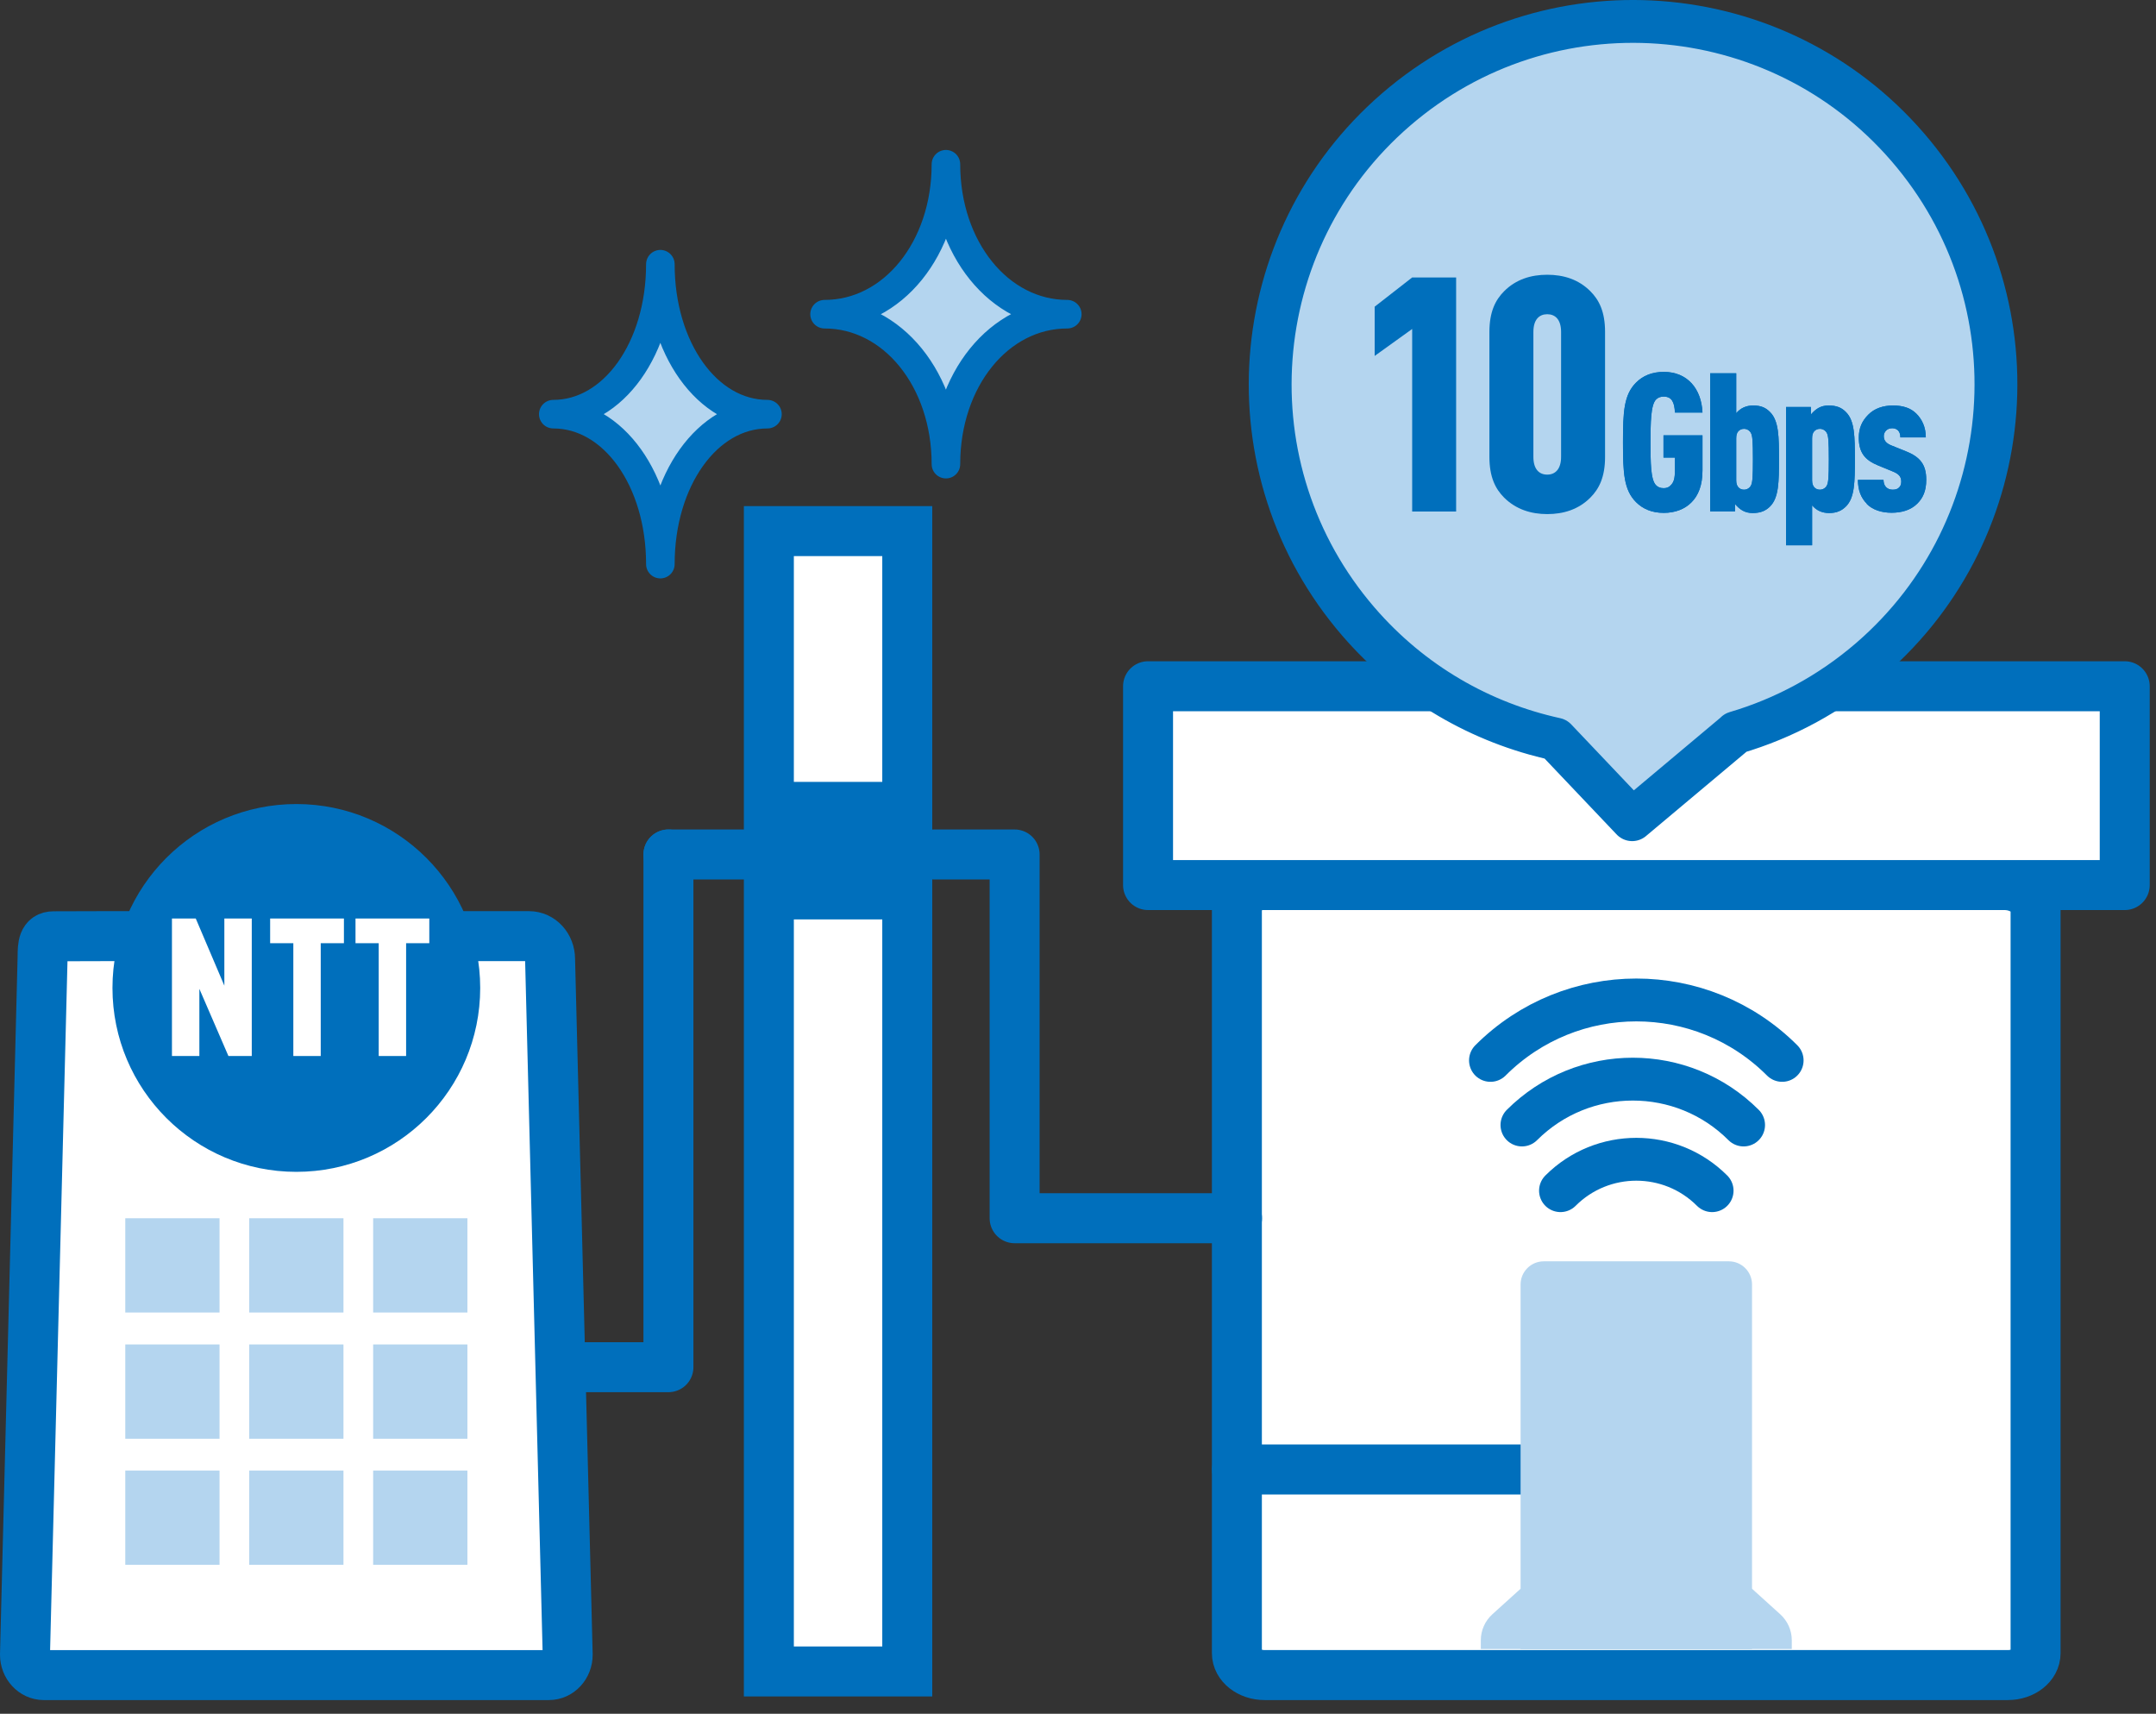 <svg width="151" height="120" viewBox="0 0 151 120" fill="none" xmlns="http://www.w3.org/2000/svg">
<rect x="0" y="0" width="151" height="120" fill="#333333" stroke="none"/>
<path d="M88.568 61.972H140.383C141.585 61.972 142.566 62.742 142.566 63.691V115.759C142.566 116.603 141.701 117.289 140.626 117.289H88.568C87.503 117.289 86.628 116.603 86.628 115.759V63.491C86.628 62.647 87.493 61.962 88.568 61.962V61.972Z" fill="white" stroke="#006FBC" stroke-width="3.5"/>
<path d="M148.81 48.051H80.406V61.972H148.81V48.051Z" fill="white" stroke="#006FBC" stroke-width="3.5" stroke-linejoin="round"/>
<path d="M121.568 51.299C124.932 50.308 128.149 48.599 130.986 46.152C141.606 36.977 142.788 20.936 133.612 10.305C124.447 -0.315 108.396 -1.497 97.765 7.679C87.144 16.854 85.963 32.895 95.139 43.526C98.883 47.861 103.755 50.614 108.954 51.753L114.312 57.395L121.568 51.31V51.299Z" fill="#B4D5EF" stroke="#006FBC" stroke-width="3" stroke-linecap="round" stroke-linejoin="round"/>
<path d="M98.904 23.035L96.278 24.922V21.474L98.904 19.428H101.983V35.817H98.904V23.045V23.035Z" fill="#006FBC"/>
<path d="M105.348 34.847C104.726 34.225 104.314 33.392 104.314 31.989V23.246C104.314 21.843 104.726 21.01 105.348 20.388C106.181 19.555 107.236 19.238 108.364 19.238C109.493 19.238 110.547 19.555 111.38 20.388C112.003 21.01 112.414 21.833 112.414 23.246V31.989C112.414 33.392 112.003 34.225 111.38 34.847C110.547 35.68 109.493 35.997 108.364 35.997C107.236 35.997 106.181 35.67 105.348 34.847ZM108.364 33.233C108.912 33.233 109.334 32.864 109.334 31.989V23.246C109.334 22.371 108.923 22.002 108.364 22.002C107.805 22.002 107.394 22.371 107.394 23.246V31.989C107.394 32.864 107.805 33.233 108.364 33.233Z" fill="#006FBC"/>
<path d="M114.586 35.163C113.732 34.309 113.669 33.127 113.669 30.976C113.669 28.824 113.732 27.643 114.586 26.789C115.061 26.314 115.694 26.04 116.527 26.04C118.183 26.04 119.164 27.221 119.237 28.888H117.307C117.276 28.17 117.086 27.77 116.527 27.77C116.274 27.77 116.116 27.843 115.989 27.97C115.609 28.35 115.599 29.605 115.599 30.976C115.599 32.347 115.599 33.602 115.989 33.981C116.116 34.108 116.274 34.182 116.527 34.182C116.738 34.182 116.896 34.108 117.012 33.981C117.223 33.771 117.307 33.517 117.307 32.927V32.041H116.506V30.48H119.237V32.937C119.237 33.971 118.953 34.699 118.446 35.194C117.982 35.658 117.307 35.911 116.527 35.911C115.694 35.911 115.061 35.637 114.586 35.163Z" fill="#006FBC"/>
<path d="M121.515 35.279V35.807H119.775V26.136H121.6V28.931C121.906 28.572 122.296 28.393 122.791 28.393C123.34 28.393 123.677 28.551 123.973 28.857C124.584 29.468 124.595 30.586 124.595 32.158C124.595 33.729 124.584 34.847 123.973 35.459C123.677 35.754 123.329 35.923 122.749 35.923C122.211 35.923 121.853 35.691 121.515 35.29V35.279ZM121.758 34.13C121.863 34.235 121.99 34.288 122.148 34.288C122.338 34.288 122.538 34.183 122.633 33.993C122.739 33.792 122.77 33.413 122.77 32.158C122.77 30.903 122.739 30.523 122.633 30.323C122.538 30.133 122.338 30.027 122.148 30.027C121.99 30.027 121.863 30.08 121.758 30.186C121.652 30.291 121.6 30.46 121.6 30.692V33.624C121.6 33.856 121.652 34.014 121.758 34.13Z" fill="#006FBC"/>
<path d="M125.091 28.498H126.831V29.025C127.168 28.625 127.527 28.393 128.065 28.393C128.645 28.393 128.993 28.551 129.288 28.857C129.9 29.468 129.91 30.586 129.91 32.158C129.91 33.729 129.9 34.847 129.288 35.459C128.993 35.754 128.645 35.923 128.107 35.923C127.611 35.923 127.221 35.743 126.915 35.385V38.18H125.091V28.509V28.498ZM127.073 34.13C127.179 34.235 127.305 34.288 127.464 34.288C127.653 34.288 127.854 34.183 127.949 33.993C128.054 33.792 128.086 33.413 128.086 32.158C128.086 30.903 128.054 30.523 127.949 30.323C127.854 30.133 127.653 30.027 127.464 30.027C127.305 30.027 127.179 30.08 127.073 30.186C126.968 30.291 126.915 30.46 126.915 30.692V33.624C126.915 33.856 126.968 34.014 127.073 34.13Z" fill="#006FBC"/>
<path d="M130.765 35.29C130.332 34.858 130.132 34.341 130.121 33.602H131.914C131.925 33.824 131.967 33.972 132.094 34.109C132.21 34.225 132.368 34.288 132.558 34.288C132.747 34.288 132.906 34.246 133.011 34.13C133.106 34.035 133.159 33.908 133.159 33.718C133.159 33.318 132.906 33.149 132.536 33.001L131.535 32.59C130.606 32.21 130.185 31.683 130.185 30.649C130.185 29.953 130.417 29.479 130.838 29.047C131.281 28.593 131.893 28.393 132.579 28.393C133.264 28.393 133.813 28.561 134.213 28.962C134.604 29.352 134.878 29.89 134.878 30.628H133.095C133.095 30.439 133.053 30.259 132.937 30.143C132.832 30.038 132.684 29.985 132.536 29.985C132.357 29.985 132.199 30.038 132.104 30.143C132.009 30.238 131.935 30.365 131.935 30.534C131.935 30.892 132.157 31.071 132.515 31.209L133.486 31.599C134.456 31.989 134.909 32.506 134.909 33.592C134.909 34.394 134.667 34.879 134.277 35.269C133.813 35.733 133.148 35.902 132.484 35.902C131.756 35.902 131.144 35.691 130.733 35.279L130.765 35.29Z" fill="#006FBC"/>
<path d="M114.586 35.163C113.732 34.309 113.669 33.127 113.669 30.976C113.669 28.824 113.732 27.643 114.586 26.789C115.061 26.314 115.694 26.04 116.527 26.04C118.183 26.04 119.164 27.221 119.237 28.888H117.307C117.276 28.17 117.086 27.77 116.527 27.77C116.274 27.77 116.116 27.843 115.989 27.97C115.609 28.35 115.599 29.605 115.599 30.976C115.599 32.347 115.599 33.602 115.989 33.981C116.116 34.108 116.274 34.182 116.527 34.182C116.738 34.182 116.896 34.108 117.012 33.981C117.223 33.771 117.307 33.517 117.307 32.927V32.041H116.506V30.48H119.237V32.937C119.237 33.971 118.953 34.699 118.446 35.194C117.982 35.658 117.307 35.911 116.527 35.911C115.694 35.911 115.061 35.637 114.586 35.163Z" fill="#006FBC"/>
<path d="M121.515 35.279V35.807H119.775V26.136H121.6V28.931C121.906 28.572 122.296 28.393 122.791 28.393C123.34 28.393 123.677 28.551 123.973 28.857C124.584 29.468 124.595 30.586 124.595 32.158C124.595 33.729 124.584 34.847 123.973 35.459C123.677 35.754 123.329 35.923 122.749 35.923C122.211 35.923 121.853 35.691 121.515 35.29V35.279ZM121.758 34.13C121.863 34.235 121.99 34.288 122.148 34.288C122.338 34.288 122.538 34.183 122.633 33.993C122.739 33.792 122.77 33.413 122.77 32.158C122.77 30.903 122.739 30.523 122.633 30.323C122.538 30.133 122.338 30.027 122.148 30.027C121.99 30.027 121.863 30.08 121.758 30.186C121.652 30.291 121.6 30.46 121.6 30.692V33.624C121.6 33.856 121.652 34.014 121.758 34.13Z" fill="#006FBC"/>
<path d="M125.091 28.498H126.831V29.025C127.168 28.625 127.527 28.393 128.065 28.393C128.645 28.393 128.993 28.551 129.288 28.857C129.9 29.468 129.91 30.586 129.91 32.158C129.91 33.729 129.9 34.847 129.288 35.459C128.993 35.754 128.645 35.923 128.107 35.923C127.611 35.923 127.221 35.743 126.915 35.385V38.18H125.091V28.509V28.498ZM127.073 34.13C127.179 34.235 127.305 34.288 127.464 34.288C127.653 34.288 127.854 34.183 127.949 33.993C128.054 33.792 128.086 33.413 128.086 32.158C128.086 30.903 128.054 30.523 127.949 30.323C127.854 30.133 127.653 30.027 127.464 30.027C127.305 30.027 127.179 30.08 127.073 30.186C126.968 30.291 126.915 30.46 126.915 30.692V33.624C126.915 33.856 126.968 34.014 127.073 34.13Z" fill="#006FBC"/>
<path d="M130.765 35.29C130.332 34.858 130.132 34.341 130.121 33.602H131.914C131.925 33.824 131.967 33.972 132.094 34.109C132.21 34.225 132.368 34.288 132.558 34.288C132.747 34.288 132.906 34.246 133.011 34.13C133.106 34.035 133.159 33.908 133.159 33.718C133.159 33.318 132.906 33.149 132.536 33.001L131.535 32.59C130.606 32.21 130.185 31.683 130.185 30.649C130.185 29.953 130.417 29.479 130.838 29.047C131.281 28.593 131.893 28.393 132.579 28.393C133.264 28.393 133.813 28.561 134.213 28.962C134.604 29.352 134.878 29.89 134.878 30.628H133.095C133.095 30.439 133.053 30.259 132.937 30.143C132.832 30.038 132.684 29.985 132.536 29.985C132.357 29.985 132.199 30.038 132.104 30.143C132.009 30.238 131.935 30.365 131.935 30.534C131.935 30.892 132.157 31.071 132.515 31.209L133.486 31.599C134.456 31.989 134.909 32.506 134.909 33.592C134.909 34.394 134.667 34.879 134.277 35.269C133.813 35.733 133.148 35.902 132.484 35.902C131.756 35.902 131.144 35.691 130.733 35.279L130.765 35.29Z" fill="#006FBC"/>
<path d="M63.542 37.188H53.849V117.036H63.542V37.188Z" fill="white" stroke="#006FBC" stroke-width="3.5"/>
<path d="M63.542 54.748H53.849V64.377H63.542V54.748Z" fill="#006FBC"/>
<path d="M86.638 102.893H108.259" stroke="#006FBC" stroke-width="3.5" stroke-linecap="round" stroke-linejoin="round"/>
<path d="M122.117 78.773C117.835 74.491 110.885 74.491 106.592 78.773" stroke="#006FBC" stroke-width="3" stroke-linecap="round" stroke-linejoin="round"/>
<path d="M119.912 83.371C116.98 80.439 112.224 80.439 109.292 83.371" stroke="#006FBC" stroke-width="3" stroke-linecap="round" stroke-linejoin="round"/>
<path d="M124.817 74.249C119.174 68.607 110.031 68.607 104.388 74.249" stroke="#006FBC" stroke-width="3" stroke-linecap="round" stroke-linejoin="round"/>
<path d="M108.121 88.318H121.083C121.98 88.318 122.707 89.046 122.707 89.942V115.475H106.497V89.942C106.497 89.046 107.225 88.318 108.121 88.318Z" fill="#B4D5EF"/>
<path d="M125.491 115.464H103.713V114.841C103.713 114.156 104.008 113.502 104.514 113.038L106.497 111.245H122.707L124.69 113.038C125.196 113.502 125.491 114.156 125.491 114.841V115.464Z" fill="#B4D5EF"/>
<path d="M28.833 95.731H46.815V59.831" stroke="#006FBC" stroke-width="3.5" stroke-linecap="round" stroke-linejoin="round"/>
<path d="M7.25 65.549L37.049 65.549C37.872 65.549 38.526 66.266 38.526 67.162L39.759 115.866C39.759 116.657 39.169 117.29 38.441 117.29H3.068C2.341 117.29 1.75 116.646 1.75 115.866L2.984 66.983C2.984 66.192 3.022 65.559 3.75 65.559L7.25 65.549Z" fill="white" stroke="#006FBC" stroke-width="3.5"/>
<path d="M20.755 82.053C27.867 82.053 33.632 76.288 33.632 69.176C33.632 62.064 27.867 56.299 20.755 56.299C13.643 56.299 7.877 62.064 7.877 69.176C7.877 76.288 13.643 82.053 20.755 82.053Z" fill="#006FBC"/>
<path d="M15.376 85.302H8.774V91.904H15.376V85.302Z" fill="#B4D5EF"/>
<path d="M24.055 85.302H17.453V91.904H24.055V85.302Z" fill="#B4D5EF"/>
<path d="M32.736 85.302H26.134V91.904H32.736V85.302Z" fill="#B4D5EF"/>
<path d="M15.376 94.139H8.774V100.741H15.376V94.139Z" fill="#B4D5EF"/>
<path d="M24.055 94.139H17.453V100.741H24.055V94.139Z" fill="#B4D5EF"/>
<path d="M32.736 94.139H26.134V100.741H32.736V94.139Z" fill="#B4D5EF"/>
<path d="M15.376 102.967H8.774V109.569H15.376V102.967Z" fill="#B4D5EF"/>
<path d="M24.055 102.967H17.453V109.569H24.055V102.967Z" fill="#B4D5EF"/>
<path d="M32.736 102.967H26.134V109.569H32.736V102.967Z" fill="#B4D5EF"/>
<path d="M12.033 64.314H13.71L15.713 69.017V64.314H17.633V73.942H15.998L13.963 69.239V73.942H12.043V64.314H12.033Z" fill="white"/>
<path d="M20.544 66.043H18.92V64.314H24.087V66.043H22.463V73.942H20.544V66.043Z" fill="white"/>
<path d="M26.524 66.043H24.899V64.314H30.067V66.043H28.443V73.942H26.524V66.043Z" fill="white"/>
<path d="M46.815 59.831H57.129" stroke="#006FBC" stroke-width="3.5" stroke-linecap="round" stroke-linejoin="round"/>
<path d="M65.429 59.831H71.061V85.301H86.638" stroke="#006FBC" stroke-width="3.5" stroke-linecap="round" stroke-linejoin="round"/>
<path d="M66.25 11.5C66.25 17.395 62.524 22 57.75 22C62.514 22 66.25 26.605 66.25 32.5C66.25 26.605 69.976 22 74.75 22C69.987 22 66.25 17.386 66.25 11.5Z" fill="#B4D5EF"/>
<path d="M66.25 11.5C66.25 17.395 62.524 22 57.75 22C62.514 22 66.25 26.605 66.25 32.5C66.25 26.605 69.976 22 74.75 22C69.987 22 66.25 17.386 66.25 11.5Z" stroke="#006FBC" stroke-width="2" stroke-linecap="round" stroke-linejoin="round"/>
<path d="M46.25 18.5C46.25 24.391 42.953 29 38.75 29C42.964 29 46.25 33.609 46.25 39.5C46.25 33.609 49.547 29 53.75 29C49.536 29 46.25 24.391 46.25 18.5Z" fill="#B4D5EF"/>
<path d="M46.25 18.5C46.25 24.391 42.953 29 38.75 29C42.964 29 46.25 33.609 46.25 39.5C46.25 33.609 49.547 29 53.75 29C49.536 29 46.25 24.391 46.25 18.5Z" stroke="#006FBC" stroke-width="2" stroke-linecap="round" stroke-linejoin="round"/>
</svg>
